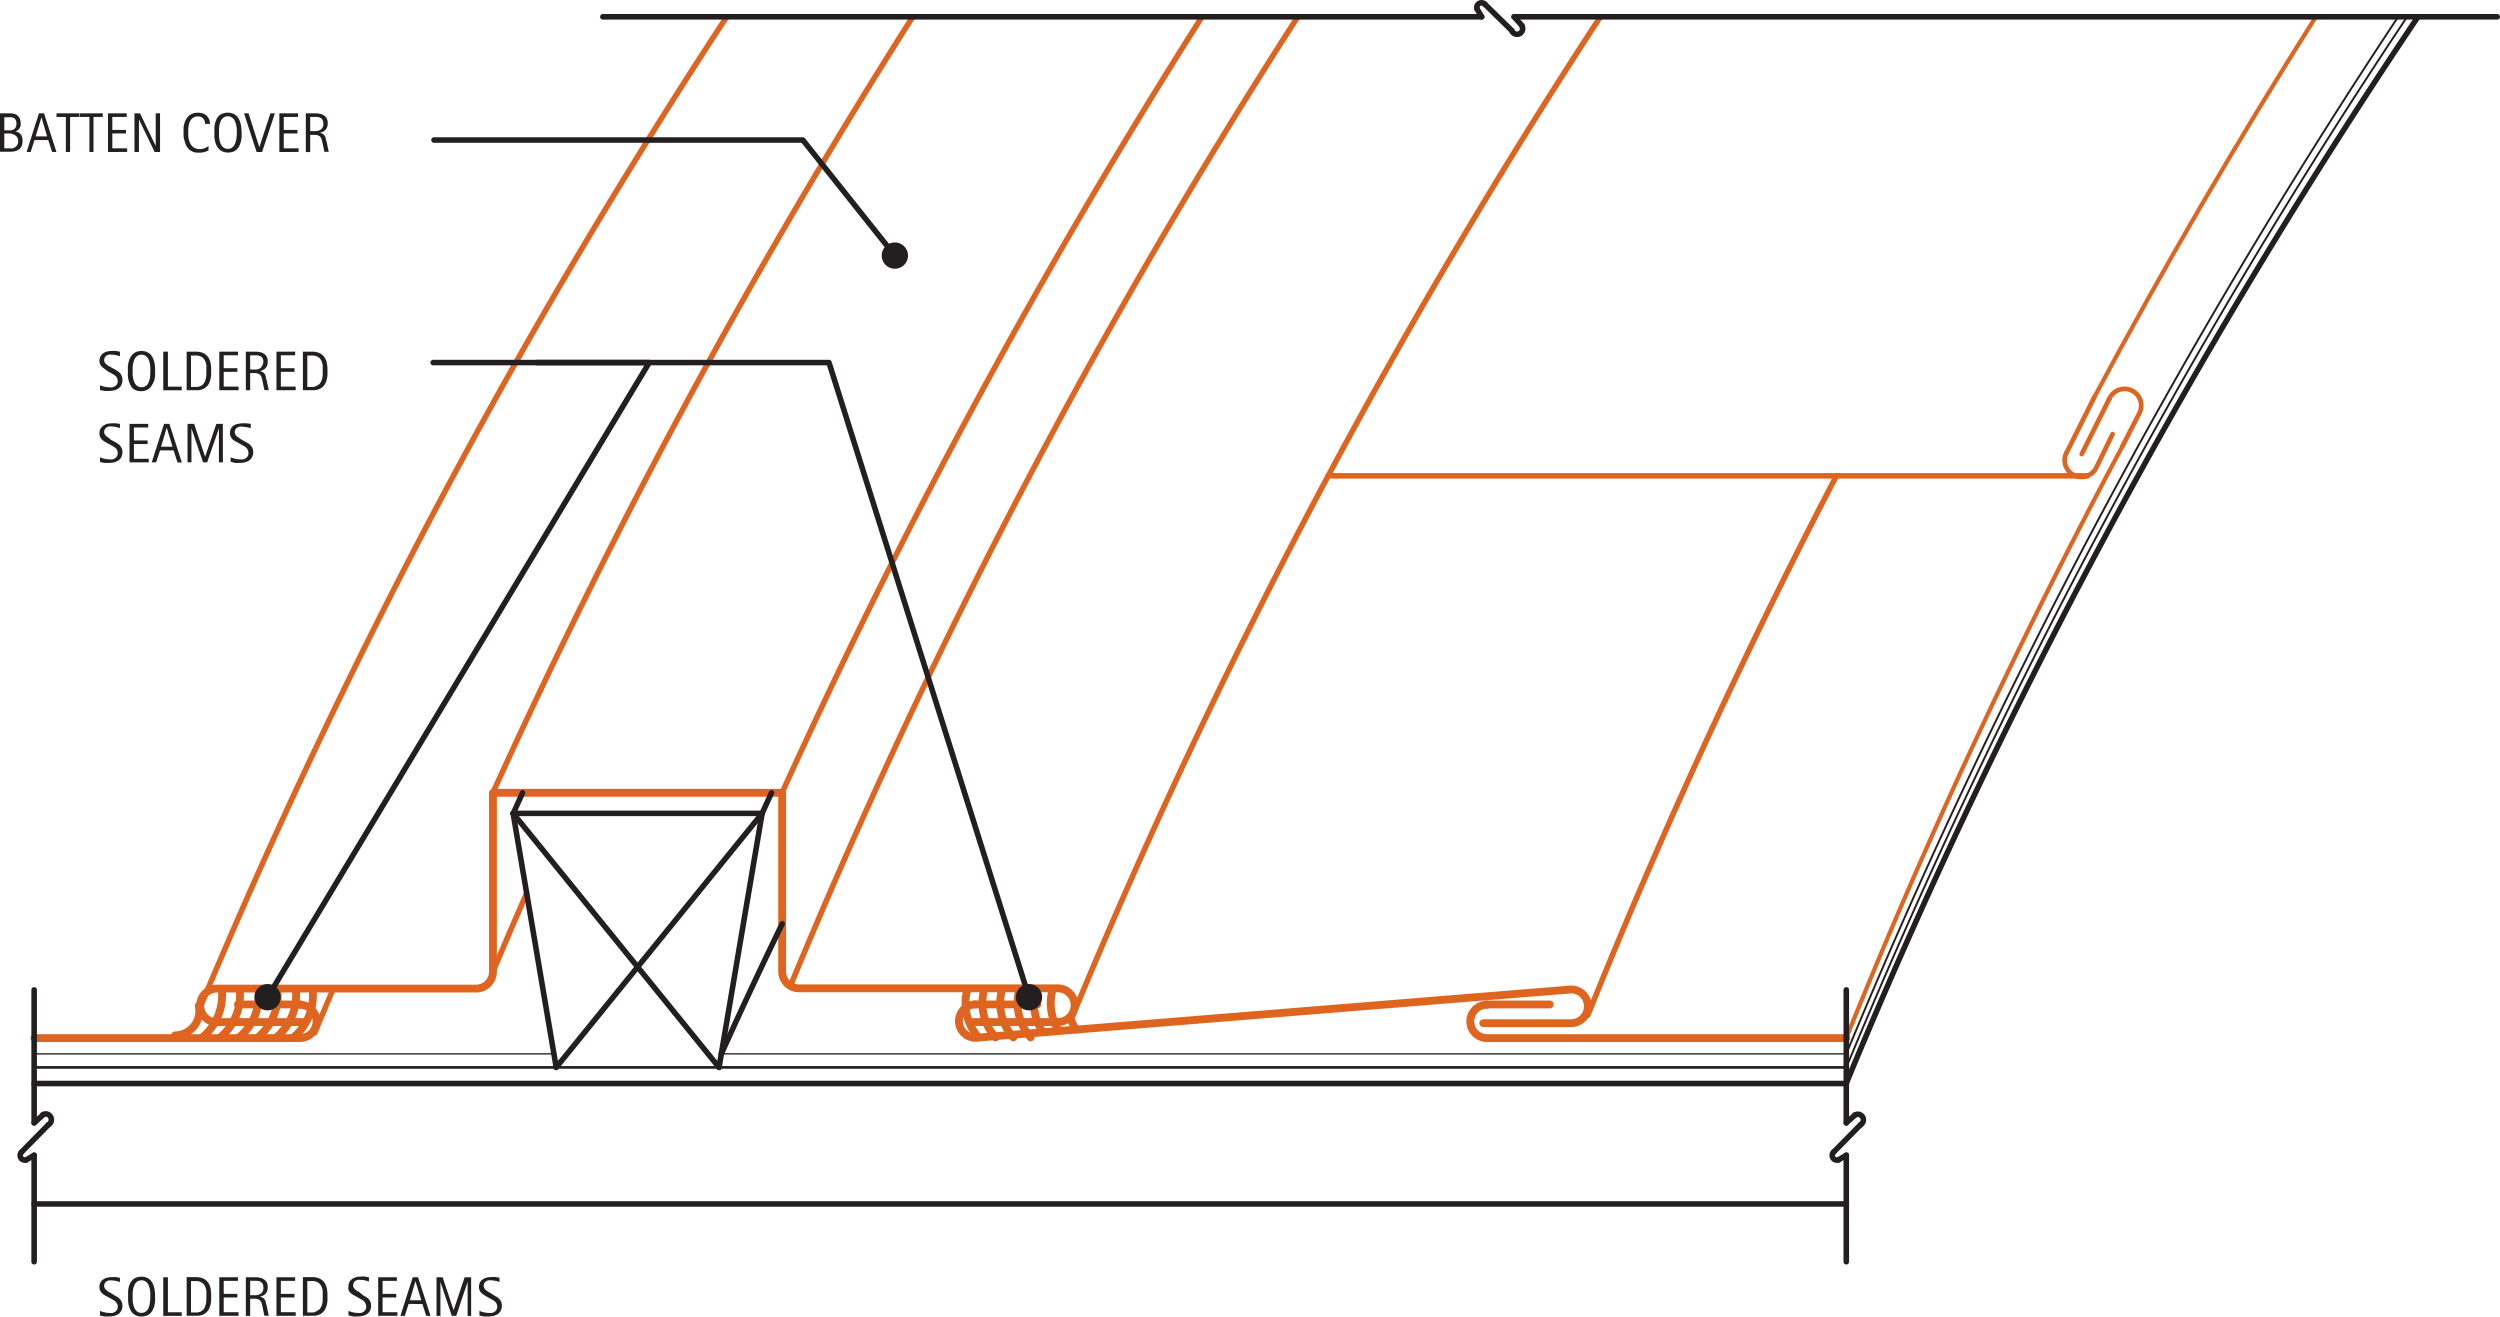 <svg id="46814316-8559-4d60-9f30-2f2174244e65" data-name="BASE-COPPER" xmlns="http://www.w3.org/2000/svg" viewBox="0 0 318.49 167.72"><defs><style>.\30 73e5fff-f22d-4183-9d6b-cc54bc0daa83,.\35 a8d3d67-b4af-4e81-bb51-801021a19e55,.\36 8f74ab5-3250-4f47-9ebd-81aa8e3fc384,.\36 d14c3ed-e33e-45ba-9b76-6b1fc5cf4ed6,.a09a6feb-6bb1-4c90-abd9-77e9cb9966e8,.ad6b519c-ec69-4a37-ac8a-372d5ef5632c,.eab41fd9-48a4-4388-8d55-d1edabd24401,.f7870c02-37a4-4f71-a14b-3dbaa1440e95,.fd8cdbbb-9837-4573-8e55-adc7798545c6{fill:none;stroke-linecap:round;stroke-linejoin:round;}.\36 8f74ab5-3250-4f47-9ebd-81aa8e3fc384,.\36 d14c3ed-e33e-45ba-9b76-6b1fc5cf4ed6,.a09a6feb-6bb1-4c90-abd9-77e9cb9966e8,.eab41fd9-48a4-4388-8d55-d1edabd24401{stroke:#df6420;}.\36 8f74ab5-3250-4f47-9ebd-81aa8e3fc384,.fd8cdbbb-9837-4573-8e55-adc7798545c6{stroke-width:0.71px;}.eab41fd9-48a4-4388-8d55-d1edabd24401{stroke-width:0.54px;}.a09a6feb-6bb1-4c90-abd9-77e9cb9966e8{stroke-width:0.6px;}.\30 73e5fff-f22d-4183-9d6b-cc54bc0daa83,.\35 a8d3d67-b4af-4e81-bb51-801021a19e55,.ad6b519c-ec69-4a37-ac8a-372d5ef5632c,.f7870c02-37a4-4f71-a14b-3dbaa1440e95,.fd8cdbbb-9837-4573-8e55-adc7798545c6{stroke:#231f20;}.ad6b519c-ec69-4a37-ac8a-372d5ef5632c{stroke-width:0.34px;}.\35 a8d3d67-b4af-4e81-bb51-801021a19e55{stroke-width:0.17px;}.ca05ab01-6ff2-407a-a90e-bc314c69107f{fill:#231f20;}.\30 73e5fff-f22d-4183-9d6b-cc54bc0daa83{stroke-width:0.25px;}.f7870c02-37a4-4f71-a14b-3dbaa1440e95{stroke-width:1.68px;}</style></defs><title>domes-barrel-vault-flat-seam.D.expansion-batten</title><g id="2ae1d0db-76af-4c58-894c-a62733a697df" data-name="LWPOLYLINE"><path class="6d14c3ed-e33e-45ba-9b76-6b1fc5cf4ed6" d="M189.58,130.35h11.13a2.15,2.15,0,1,0,.08-4.3h0l-75.92,6.16a2.12,2.12,0,0,1,.06-4.25" transform="translate(-0.61)"/></g><g id="7af9c064-7101-4c99-8851-ad5ec22b5562" data-name="LWPOLYLINE"><path class="6d14c3ed-e33e-45ba-9b76-6b1fc5cf4ed6" d="M135.32,130.21a2.15,2.15,0,1,0,.08-4.3h-33a2.15,2.15,0,0,1-2.15-2.15V101H63.41v22.79a2.15,2.15,0,0,1-2.15,2.15h-33a2.15,2.15,0,1,0,0,4.3h0" transform="translate(-0.61)"/></g><g id="2eed8073-f053-4c77-a18f-374a8d7a5423" data-name="ARC"><path class="6d14c3ed-e33e-45ba-9b76-6b1fc5cf4ed6" d="M28.66,132.16A7,7,0,0,0,31.14,126" transform="translate(-0.61)"/></g><g id="e0a2b8f7-ad6b-4a2c-b926-c24a09113928" data-name="LWPOLYLINE"><line class="6d14c3ed-e33e-45ba-9b76-6b1fc5cf4ed6" x1="27.67" y1="130.21" x2="38.8" y2="130.21"/></g><g id="070a7c43-aff1-4eb3-a116-7deefa4dc575" data-name="LWPOLYLINE"><path class="6d14c3ed-e33e-45ba-9b76-6b1fc5cf4ed6" d="M38.78,128a2.12,2.12,0,0,1,.05,4.25H5" transform="translate(-0.61)"/></g><g id="9ae84dc6-1038-4902-87d0-57ce2f24f7c0" data-name="ARC"><path class="6d14c3ed-e33e-45ba-9b76-6b1fc5cf4ed6" d="M26.39,132.16A7,7,0,0,0,28.86,126" transform="translate(-0.61)"/></g><g id="6b1f72b9-a9a7-4bf5-b421-fbe70414c5b6" data-name="ARC"><path class="6d14c3ed-e33e-45ba-9b76-6b1fc5cf4ed6" d="M22.93,131.9a3.11,3.11,0,0,0,3-3.77" transform="translate(-0.61)"/></g><g id="9fc54dcb-5b91-4539-8578-33f398bc7260" data-name="ARC"><path class="6d14c3ed-e33e-45ba-9b76-6b1fc5cf4ed6" d="M38,132.16A7,7,0,0,0,40.43,126" transform="translate(-0.61)"/></g><g id="82249cd7-5426-4a7b-a450-2a357e5bfd6a" data-name="ARC"><path class="6d14c3ed-e33e-45ba-9b76-6b1fc5cf4ed6" d="M35.81,132.16A7,7,0,0,0,38.29,126" transform="translate(-0.61)"/></g><g id="31f47469-18d8-41b1-8d42-9d223c148373" data-name="ARC"><path class="6d14c3ed-e33e-45ba-9b76-6b1fc5cf4ed6" d="M33.47,132.16A7,7,0,0,0,35.94,126" transform="translate(-0.61)"/></g><g id="59e472a8-a2ac-4bb6-9e1a-56fedd1b76d3" data-name="ARC"><path class="6d14c3ed-e33e-45ba-9b76-6b1fc5cf4ed6" d="M31.07,132.16A7,7,0,0,0,33.54,126" transform="translate(-0.61)"/></g><g id="baff1484-71bb-4f31-98a8-1dcf2e2f3c35" data-name="LWPOLYLINE"><line class="6d14c3ed-e33e-45ba-9b76-6b1fc5cf4ed6" x1="38.28" y1="127.96" x2="30.31" y2="127.96"/></g><g id="c487ceec-e683-4e2c-b11b-41b59610dacd" data-name="LWPOLYLINE"><line class="6d14c3ed-e33e-45ba-9b76-6b1fc5cf4ed6" x1="124.18" y1="127.96" x2="132.15" y2="127.96"/></g><g id="e214dd1e-35f5-4be9-858a-d315850435e1" data-name="ARC"><path class="6d14c3ed-e33e-45ba-9b76-6b1fc5cf4ed6" d="M130.48,126.05a6.54,6.54,0,0,0,1.43,6.11" transform="translate(-0.61)"/></g><g id="00b45d6f-2003-415c-a044-c27488c96d8b" data-name="LWPOLYLINE"><line class="6d14c3ed-e33e-45ba-9b76-6b1fc5cf4ed6" x1="134.79" y1="130.21" x2="123.66" y2="130.21"/></g><g id="de9c09e2-ef8c-499f-be51-1c5fccc17727" data-name="ARC"><path class="6d14c3ed-e33e-45ba-9b76-6b1fc5cf4ed6" d="M123.85,126.05a6.54,6.54,0,0,0,1.43,6.11" transform="translate(-0.61)"/></g><g id="d032eb12-1092-4e0a-983f-e4fb19ce2d92" data-name="ARC"><path class="6d14c3ed-e33e-45ba-9b76-6b1fc5cf4ed6" d="M126,126.05a6.54,6.54,0,0,0,1.43,6.11" transform="translate(-0.61)"/></g><g id="0fe73c41-bd89-4ad5-8d46-35d4f658c158" data-name="ARC"><path class="6d14c3ed-e33e-45ba-9b76-6b1fc5cf4ed6" d="M128.27,126.05a6.54,6.54,0,0,0,1.43,6.11" transform="translate(-0.61)"/></g><g id="f436dec4-5974-4432-a4ef-5a95a0e5f0a3" data-name="ARC"><path class="6d14c3ed-e33e-45ba-9b76-6b1fc5cf4ed6" d="M134.71,126.05a6.54,6.54,0,0,0,.8,5.29" transform="translate(-0.61)"/></g><g id="b0198d24-f150-4fe2-9e40-f82175ee7baa" data-name="ARC"><path class="6d14c3ed-e33e-45ba-9b76-6b1fc5cf4ed6" d="M132.57,126.05a6.54,6.54,0,0,0,.91,5.46" transform="translate(-0.61)"/></g><g id="6269fc3e-212c-4b6d-b1fb-b56bb9dc1baa" data-name="ARC"><path class="6d14c3ed-e33e-45ba-9b76-6b1fc5cf4ed6" d="M137.06,129.9a3.4,3.4,0,0,0,.71,1.26" transform="translate(-0.61)"/></g><g id="184167a1-f3cf-49c1-a678-0c7164bd87ea" data-name="LWPOLYLINE"><path class="6d14c3ed-e33e-45ba-9b76-6b1fc5cf4ed6" d="M190.07,128a2.12,2.12,0,0,0-.05,4.25h45.8" transform="translate(-0.61)"/></g><g id="889450d8-e135-4a8e-8e93-03233caf11a0" data-name="LWPOLYLINE"><line class="6d14c3ed-e33e-45ba-9b76-6b1fc5cf4ed6" x1="189.47" y1="127.96" x2="197.43" y2="127.96"/></g><g id="9d7d3a4a-c345-4f81-a9f1-2a7272900b3a" data-name="ARC"><path class="68f74ab5-3250-4f47-9ebd-81aa8e3fc384" d="M204.49,2.14A773.34,773.34,0,0,0,137.06,129.9" transform="translate(-0.61)"/></g><g id="def15fa7-85a5-4570-bea7-fdfbe30b5e3e" data-name="ARC"><path class="68f74ab5-3250-4f47-9ebd-81aa8e3fc384" d="M165.94,2.14A773.34,773.34,0,0,0,101.3,125.61" transform="translate(-0.61)"/></g><g id="b5de65e5-62c4-42ae-afa3-62dabbad4c24" data-name="ARC"><path class="68f74ab5-3250-4f47-9ebd-81aa8e3fc384" d="M67.7,113.79q-2.18,5-4.29,10" transform="translate(-0.61)"/></g><g id="ba71ab40-2e0f-470d-93c3-f4735b9c900a" data-name="ARC"><path class="68f74ab5-3250-4f47-9ebd-81aa8e3fc384" d="M93.19,2.14a773.34,773.34,0,0,0-67,126" transform="translate(-0.61)"/></g><g id="fd72b8cf-ed76-4689-b9a5-18a730481ef0" data-name="ARC"><path class="68f74ab5-3250-4f47-9ebd-81aa8e3fc384" d="M43.09,125.91q-1.21,2.83-2.4,5.67" transform="translate(-0.61)"/></g><g id="d5989bbe-b18d-48b3-b054-b840c89de293" data-name="ARC"><path class="68f74ab5-3250-4f47-9ebd-81aa8e3fc384" d="M116.89,2.14A803.14,803.14,0,0,0,63.4,101" transform="translate(-0.61)"/></g><g id="95840700-5b06-49e2-bb84-67f5ce7dff37" data-name="ARC"><path class="68f74ab5-3250-4f47-9ebd-81aa8e3fc384" d="M153.74,2.14A803.14,803.14,0,0,0,100.24,101" transform="translate(-0.61)"/></g><g id="44340f35-bad6-4724-9503-c89eeb40af25" data-name="LWPOLYLINE"><path class="eab41fd9-48a4-4388-8d55-d1edabd24401" d="M271,56.85a773.34,773.34,0,0,0-35.17,75.36" transform="translate(-0.61)"/></g><g id="82eb566b-36a7-4d25-ad3b-543ea16f7eff" data-name="ARC"><path class="68f74ab5-3250-4f47-9ebd-81aa8e3fc384" d="M234.56,60.62q-17.5,33.55-31.66,68.69" transform="translate(-0.61)"/></g><g id="9a54553f-3fa1-4ff1-9806-9a19a9afc277" data-name="LWPOLYLINE"><path class="eab41fd9-48a4-4388-8d55-d1edabd24401" d="M295.64,2.14q-15,23.69-28.2,48.41" transform="translate(-0.61)"/></g><g id="93ef3d2f-eb1a-4b1c-9fcb-cdd73d5ea8b7" data-name="LINE"><line class="68f74ab5-3250-4f47-9ebd-81aa8e3fc384" x1="169.21" y1="60.62" x2="265.9" y2="60.62"/></g><g id="17d2012e-11d3-4d2e-96cd-bdd781465466" data-name="LWPOLYLINE"><path class="a09a6feb-6bb1-4c90-abd9-77e9cb9966e8" d="M263.87,57.68a2.12,2.12,0,0,0,3.79,1.91l2.08-4.28" transform="translate(-0.61)"/></g><g id="4835f531-394d-4969-b56c-d55947957198" data-name="LWPOLYLINE"><line class="a09a6feb-6bb1-4c90-abd9-77e9cb9966e8" x1="263.27" y1="57.68" x2="266.83" y2="50.55"/></g><g id="fd3a899a-f537-4703-ada0-871c9790c1a7" data-name="LWPOLYLINE"><line class="a09a6feb-6bb1-4c90-abd9-77e9cb9966e8" x1="268.76" y1="50.72" x2="265.2" y2="57.85"/></g><g id="4bb2340d-af02-43bd-85ce-ac3ecf8781eb" data-name="LWPOLYLINE"><path class="a09a6feb-6bb1-4c90-abd9-77e9cb9966e8" d="M269.37,50.72a2.12,2.12,0,0,1,3.8,1.89L271,56.85" transform="translate(-0.61)"/></g><g id="64a9ac98-4be8-4850-aa87-622d502626d7" data-name="LWPOLYLINE"><polyline class="fd8cdbbb-9837-4573-8e55-adc7798545c6" points="4.35 153.38 64.04 153.38 235.21 153.38"/></g><g id="756f35c1-7236-44db-aa46-2b01cef71855" data-name="LWPOLYLINE"><polyline class="fd8cdbbb-9837-4573-8e55-adc7798545c6" points="4.35 138.04 64.04 138.04 235.21 138.04"/></g><g id="aaca3ac6-99c3-4aa9-9f9f-76fa1307a9a0" data-name="LWPOLYLINE"><line class="ad6b519c-ec69-4a37-ac8a-372d5ef5632c" x1="91.6" y1="135.98" x2="235.21" y2="135.98"/></g><g id="32c1ea75-e6c2-40b4-bd24-70226f741019" data-name="LWPOLYLINE"><line class="5a8d3d67-b4af-4e81-bb51-801021a19e55" x1="91.89" y1="134.26" x2="235.21" y2="134.26"/></g><g id="5b467f6f-9653-4cc8-b106-7d507a7f66ec" data-name="LINE"><line class="fd8cdbbb-9837-4573-8e55-adc7798545c6" x1="76.8" y1="2.14" x2="188.76" y2="2.14"/></g><g id="e86f0680-7541-424f-9837-43011ec9f21e" data-name="LINE"><line class="fd8cdbbb-9837-4573-8e55-adc7798545c6" x1="70.86" y1="135.98" x2="97.09" y2="103.62"/></g><g id="9920094c-63db-4fba-b2ba-646e87827e88" data-name="LINE"><line class="fd8cdbbb-9837-4573-8e55-adc7798545c6" x1="65.37" y1="103.62" x2="91.6" y2="135.98"/></g><g id="fd44cd81-2be7-4b82-acd6-badd2f3843c5" data-name="LINE"><line class="fd8cdbbb-9837-4573-8e55-adc7798545c6" x1="97.09" y1="103.62" x2="91.6" y2="135.98"/></g><g id="186fb3b6-dd1e-4208-ac32-25ced3b89c78" data-name="LINE"><line class="fd8cdbbb-9837-4573-8e55-adc7798545c6" x1="65.37" y1="103.62" x2="70.86" y2="135.98"/></g><g id="2c6ba2ac-972d-4e8d-a4e2-44233e14d848" data-name="LWPOLYLINE"><line class="ad6b519c-ec69-4a37-ac8a-372d5ef5632c" x1="91.6" y1="135.98" x2="4.35" y2="135.98"/></g><g id="7397b757-a958-4748-87b6-a35ac4f504a2" data-name="LWPOLYLINE"><line class="5a8d3d67-b4af-4e81-bb51-801021a19e55" x1="70.56" y1="134.26" x2="4.35" y2="134.26"/></g><g id="4416f57c-7e69-4255-8a98-77297adc36ae" data-name="LINE"><line class="fd8cdbbb-9837-4573-8e55-adc7798545c6" x1="4.35" y1="126.11" x2="4.35" y2="143.05"/></g><g id="4bf2147f-aaed-4288-bc8f-09996e4c0d2a" data-name="LINE"><line class="fd8cdbbb-9837-4573-8e55-adc7798545c6" x1="4.35" y1="147.17" x2="4.35" y2="160.74"/></g><g id="d40e445c-4db5-4b20-9d68-3477f36b8809" data-name="LINE"><line class="fd8cdbbb-9837-4573-8e55-adc7798545c6" x1="3.36" y1="147.76" x2="4.35" y2="147.17"/></g><g id="cddea5c4-a538-4205-a6b6-3edf1815037b" data-name="LINE"><line class="fd8cdbbb-9837-4573-8e55-adc7798545c6" x1="6.16" y1="143.29" x2="2.75" y2="146.76"/></g><g id="52675de9-232c-4db1-89de-00e49fdf973a" data-name="ARC"><path class="fd8cdbbb-9837-4573-8e55-adc7798545c6" d="M3.36,146.76a0.6,0.6,0,0,0,.61,1" transform="translate(-0.61)"/></g><g id="3b5d944f-d6a4-4af8-9f10-75c2a209a108" data-name="ARC"><path class="fd8cdbbb-9837-4573-8e55-adc7798545c6" d="M6.77,143.29A0.71,0.71,0,0,0,6.08,142" transform="translate(-0.61)"/></g><g id="f098ba43-560a-45ed-98a2-7ddd616e6ff6" data-name="LINE"><line class="fd8cdbbb-9837-4573-8e55-adc7798545c6" x1="4.35" y1="143.05" x2="5.47" y2="142.04"/></g><g id="a564fea2-771c-4077-a2b0-3f46a1c4010d" data-name="LINE"><line class="fd8cdbbb-9837-4573-8e55-adc7798545c6" x1="65.37" y1="103.62" x2="97.09" y2="103.62"/></g><g id="79c36f63-748f-4cba-89a8-8c32a8d5f7d7" data-name="LINE"><line class="fd8cdbbb-9837-4573-8e55-adc7798545c6" x1="235.21" y1="126.11" x2="235.21" y2="143.05"/></g><g id="90ae9cf2-20e2-4a30-887e-bb011d9b001a" data-name="LINE"><line class="fd8cdbbb-9837-4573-8e55-adc7798545c6" x1="235.21" y1="147.17" x2="235.21" y2="160.74"/></g><g id="2125c6d3-4a5a-4657-a06d-2570f1c521f9" data-name="LINE"><line class="fd8cdbbb-9837-4573-8e55-adc7798545c6" x1="234.22" y1="147.76" x2="235.21" y2="147.17"/></g><g id="8d237add-dcb4-48a3-bafb-73554a8c5660" data-name="LINE"><line class="fd8cdbbb-9837-4573-8e55-adc7798545c6" x1="237.02" y1="143.29" x2="233.61" y2="146.76"/></g><g id="82b706c5-4f50-4734-9732-3c65a9eb3910" data-name="LINE"><line class="fd8cdbbb-9837-4573-8e55-adc7798545c6" x1="235.21" y1="143.05" x2="236.33" y2="142.04"/></g><g id="ccd75e02-2063-460f-86a4-46e89d829cf5" data-name="ARC"><path class="fd8cdbbb-9837-4573-8e55-adc7798545c6" d="M237.63,143.29a0.71,0.71,0,0,0-.69-1.25" transform="translate(-0.61)"/></g><g id="1870e511-fa86-4f94-ab9e-80d31449a671" data-name="ARC"><path class="fd8cdbbb-9837-4573-8e55-adc7798545c6" d="M234.21,146.76a0.6,0.6,0,0,0,.61,1" transform="translate(-0.61)"/></g><g id="649c3e01-ba9f-4d32-80f8-ee373f96c500" data-name="LINE"><line class="fd8cdbbb-9837-4573-8e55-adc7798545c6" x1="192.89" y1="2.14" x2="318.13" y2="2.14"/></g><g id="d8e003ac-d7c5-4afd-a7d5-c460842ff177" data-name="LINE"><line class="fd8cdbbb-9837-4573-8e55-adc7798545c6" x1="192.65" y1="3.95" x2="189.17" y2="0.54"/></g><g id="81e84ad1-449b-44d7-8896-14da014545e6" data-name="LINE"><line class="fd8cdbbb-9837-4573-8e55-adc7798545c6" x1="188.18" y1="1.15" x2="188.76" y2="2.14"/></g><g id="34e54f5d-2ba7-4ae9-be51-4610a0c0ed18" data-name="ARC"><path class="fd8cdbbb-9837-4573-8e55-adc7798545c6" d="M189.78,0.54a0.6,0.6,0,0,0-1,.61" transform="translate(-0.61)"/></g><g id="c31fa14a-e58e-40cf-88dd-312090896a1b" data-name="LINE"><line class="fd8cdbbb-9837-4573-8e55-adc7798545c6" x1="192.89" y1="2.14" x2="193.89" y2="3.26"/></g><g id="00ff12fe-6842-4400-b5dc-500e7d0eb7b9" data-name="ARC"><path class="fd8cdbbb-9837-4573-8e55-adc7798545c6" d="M193.25,4a0.71,0.71,0,0,0,1.25-.69" transform="translate(-0.61)"/></g><g id="fe8a34f3-df89-40ca-9fbf-fb9fff6d86c5" data-name="LWPOLYLINE"><polyline class="fd8cdbbb-9837-4573-8e55-adc7798545c6" points="68.38 46.19 105.61 46.19 131.09 127.04"/></g><g id="59c853c6-ee67-41ea-a35e-bd800371eb04" data-name="LWPOLYLINE"><polyline class="fd8cdbbb-9837-4573-8e55-adc7798545c6" points="55.19 46.19 82.71 46.19 34.09 127.04"/></g><g id="1a8f3a1b-a18c-4216-847b-b0f41ce2004a" data-name="TEXT"><path class="ca05ab01-6ff2-407a-a90e-bc314c69107f" d="M16.21,166.33a1.35,1.35,0,0,1-.15.65,1.2,1.2,0,0,1-.38.43,1.62,1.62,0,0,1-.55.23,2.91,2.91,0,0,1-.65.07,3.7,3.7,0,0,1-.57,0l-0.56-.11V167a3.55,3.55,0,0,0,.59.19,2.74,2.74,0,0,0,.61.07,1.59,1.59,0,0,0,.39,0,1,1,0,0,0,.34-0.15,0.8,0.8,0,0,0,.24-0.26,0.76,0.76,0,0,0,.09-0.39,0.84,0.84,0,0,0-.07-0.35,0.86,0.86,0,0,0-.18-0.26,1.41,1.41,0,0,0-.26-0.2l-0.31-.18-0.44-.24-0.4-.22a1.92,1.92,0,0,1-.34-0.26,1.12,1.12,0,0,1-.24-0.33,1.07,1.07,0,0,1-.09-0.46,1.18,1.18,0,0,1,.13-0.58,1.15,1.15,0,0,1,.36-0.39,1.52,1.52,0,0,1,.51-0.22,2.56,2.56,0,0,1,.59-0.07,3.45,3.45,0,0,1,.51,0l0.51,0.09v0.55a3,3,0,0,0-.53-0.16,2.74,2.74,0,0,0-.55-0.06,1.33,1.33,0,0,0-.34,0,0.92,0.92,0,0,0-.3.13,0.67,0.67,0,0,0-.21.23,0.7,0.7,0,0,0-.08.34,0.57,0.57,0,0,0,.08.3,1,1,0,0,0,.2.24,1.74,1.74,0,0,0,.26.19l0.27,0.15L15.16,165l0.41,0.24a1.6,1.6,0,0,1,.33.28,1.21,1.21,0,0,1,.22.36A1.26,1.26,0,0,1,16.21,166.33Z" transform="translate(-0.61)"/><path class="ca05ab01-6ff2-407a-a90e-bc314c69107f" d="M20.37,165.17q0,0.29,0,.6a3.75,3.75,0,0,1-.1.58,2.65,2.65,0,0,1-.2.53,1.58,1.58,0,0,1-.32.44,1.44,1.44,0,0,1-.47.29,1.89,1.89,0,0,1-1.26,0,1.44,1.44,0,0,1-.47-0.29,1.59,1.59,0,0,1-.32-0.43,2.7,2.7,0,0,1-.2-0.53,3.62,3.62,0,0,1-.1-0.59c0-.2,0-0.4,0-0.6s0-.4,0-0.6A3.55,3.55,0,0,1,17,164a2.65,2.65,0,0,1,.2-0.53,1.58,1.58,0,0,1,.32-0.43,1.42,1.42,0,0,1,.47-0.29,1.95,1.95,0,0,1,1.26,0,1.47,1.47,0,0,1,.47.29,1.57,1.57,0,0,1,.32.43,2.6,2.6,0,0,1,.2.53,3.74,3.74,0,0,1,.1.58Q20.37,164.87,20.37,165.17Zm-0.61,0c0-.13,0-0.27,0-0.42a3.63,3.63,0,0,0-.05-0.46,2.82,2.82,0,0,0-.12-0.44,1.42,1.42,0,0,0-.2-0.38,1,1,0,0,0-.31-0.26,1,1,0,0,0-.89,0,1,1,0,0,0-.31.26,1.39,1.39,0,0,0-.2.38,2.82,2.82,0,0,0-.12.44,3.63,3.63,0,0,0-.05.46c0,0.15,0,.29,0,0.42s0,0.27,0,.42a3.74,3.74,0,0,0,.05.46,2.91,2.91,0,0,0,.12.45,1.4,1.4,0,0,0,.2.38,1,1,0,0,0,.31.27,1,1,0,0,0,.89,0,0.94,0.94,0,0,0,.31-0.27,1.45,1.45,0,0,0,.2-0.39A2.89,2.89,0,0,0,19.7,166a3.81,3.81,0,0,0,.05-0.46C19.76,165.43,19.76,165.29,19.76,165.16Z" transform="translate(-0.61)"/><path class="ca05ab01-6ff2-407a-a90e-bc314c69107f" d="M21.41,167.64v-4.92H22v4.46h1.76v0.46H21.41Z" transform="translate(-0.61)"/><path class="ca05ab01-6ff2-407a-a90e-bc314c69107f" d="M27.51,165.16c0,0.16,0,.31,0,0.48a3.76,3.76,0,0,1-.06.47,2.78,2.78,0,0,1-.13.45,1.71,1.71,0,0,1-.21.4,1.56,1.56,0,0,1-.31.32,1.43,1.43,0,0,1-.43.23,2.16,2.16,0,0,1-.51.11l-0.52,0H24.39v-4.92h1.11a2.31,2.31,0,0,1,1,.18,1.54,1.54,0,0,1,.62.51,2,2,0,0,1,.32.77A4.86,4.86,0,0,1,27.51,165.16Zm-0.61,0c0-.11,0-0.23,0-0.36a3.44,3.44,0,0,0,0-.37,2.56,2.56,0,0,0-.09-0.36,1.5,1.5,0,0,0-.15-0.33,1.06,1.06,0,0,0-.56-0.45,1.52,1.52,0,0,0-.39-0.09l-0.41,0H24.94v4h0.38l0.43,0a1.38,1.38,0,0,0,.41-0.11,1,1,0,0,0,.41-0.33,1.58,1.58,0,0,0,.22-0.48,2.67,2.67,0,0,0,.1-0.54C26.9,165.5,26.9,165.33,26.9,165.17Z" transform="translate(-0.61)"/><path class="ca05ab01-6ff2-407a-a90e-bc314c69107f" d="M28.55,167.64v-4.92h2.38v0.46H29.11v1.65h1.74v0.46H29.11v1.88H31v0.46H28.55Z" transform="translate(-0.61)"/><path class="ca05ab01-6ff2-407a-a90e-bc314c69107f" d="M34.3,167.64l-0.24-1.14a4.57,4.57,0,0,0-.11-0.45,1,1,0,0,0-.17-0.33,0.7,0.7,0,0,0-.29-0.2,1.33,1.33,0,0,0-.47-0.07H32.48v2.19H31.93v-4.92h1.22a2.7,2.7,0,0,1,.59.06,1.47,1.47,0,0,1,.5.21,1.09,1.09,0,0,1,.35.38,1.2,1.2,0,0,1,.13.59,1.62,1.62,0,0,1-.06.47,1,1,0,0,1-.19.35,1.08,1.08,0,0,1-.31.25,1.88,1.88,0,0,1-.44.16h0a1.32,1.32,0,0,1,.39.16,0.81,0.81,0,0,1,.23.23,1,1,0,0,1,.13.3q0,0.17.09,0.39l0.29,1.35H34.3ZM34.16,164a0.88,0.88,0,0,0-.11-0.48,0.65,0.65,0,0,0-.29-0.25,1.19,1.19,0,0,0-.4-0.1l-0.46,0H32.48V165h0.31a3.36,3.36,0,0,0,.5,0,1.33,1.33,0,0,0,.44-0.14,0.83,0.83,0,0,0,.31-0.29A0.91,0.91,0,0,0,34.16,164Z" transform="translate(-0.61)"/><path class="ca05ab01-6ff2-407a-a90e-bc314c69107f" d="M35.83,167.64v-4.92h2.38v0.46H36.39v1.65h1.74v0.46H36.39v1.88h1.89v0.46H35.83Z" transform="translate(-0.61)"/><path class="ca05ab01-6ff2-407a-a90e-bc314c69107f" d="M42.33,165.16c0,0.16,0,.31,0,0.48a3.76,3.76,0,0,1-.06.47,2.78,2.78,0,0,1-.13.45,1.71,1.71,0,0,1-.21.4,1.56,1.56,0,0,1-.31.32,1.43,1.43,0,0,1-.43.23,2.16,2.16,0,0,1-.51.11l-0.52,0H39.2v-4.92h1.11a2.31,2.31,0,0,1,1,.18,1.54,1.54,0,0,1,.62.51,2,2,0,0,1,.32.77A4.86,4.86,0,0,1,42.33,165.16Zm-0.61,0c0-.11,0-0.23,0-0.36a3.44,3.44,0,0,0,0-.37,2.56,2.56,0,0,0-.09-0.36,1.5,1.5,0,0,0-.15-0.33,1.06,1.06,0,0,0-.56-0.45,1.52,1.52,0,0,0-.39-0.09l-0.41,0H39.76v4h0.38l0.43,0A1.38,1.38,0,0,0,41,167a1,1,0,0,0,.41-0.33,1.58,1.58,0,0,0,.22-0.48,2.67,2.67,0,0,0,.1-0.54C41.72,165.5,41.72,165.33,41.72,165.17Z" transform="translate(-0.61)"/><path class="ca05ab01-6ff2-407a-a90e-bc314c69107f" d="M47.89,166.33a1.35,1.35,0,0,1-.15.65,1.2,1.2,0,0,1-.38.43,1.62,1.62,0,0,1-.55.23,2.91,2.91,0,0,1-.65.07,3.7,3.7,0,0,1-.57,0L45,167.57V167a3.55,3.55,0,0,0,.59.19,2.74,2.74,0,0,0,.61.07,1.59,1.59,0,0,0,.39,0,1,1,0,0,0,.34-0.15,0.8,0.8,0,0,0,.24-0.26,0.76,0.76,0,0,0,.09-0.39,0.84,0.84,0,0,0-.07-0.35A0.86,0.86,0,0,0,47,165.8a1.41,1.41,0,0,0-.26-0.2l-0.31-.18L46,165.18l-0.4-.22a1.92,1.92,0,0,1-.34-0.26,1.12,1.12,0,0,1-.24-0.33A1.07,1.07,0,0,1,45,163.9a1.18,1.18,0,0,1,.13-0.58,1.15,1.15,0,0,1,.36-0.39A1.52,1.52,0,0,1,46,162.7a2.56,2.56,0,0,1,.59-0.07,3.45,3.45,0,0,1,.51,0l0.51,0.09v0.55a3,3,0,0,0-.53-0.16,2.74,2.74,0,0,0-.55-0.06,1.33,1.33,0,0,0-.34,0,0.92,0.92,0,0,0-.3.13,0.67,0.67,0,0,0-.21.23,0.7,0.7,0,0,0-.08.34,0.57,0.57,0,0,0,.08.3,1,1,0,0,0,.2.24,1.74,1.74,0,0,0,.26.19l0.27,0.15L46.85,165l0.41,0.24a1.6,1.6,0,0,1,.33.28,1.21,1.21,0,0,1,.22.36A1.26,1.26,0,0,1,47.89,166.33Z" transform="translate(-0.61)"/><path class="ca05ab01-6ff2-407a-a90e-bc314c69107f" d="M48.79,167.64v-4.92h2.38v0.46H49.35v1.65h1.74v0.46H49.35v1.88h1.89v0.46H48.79Z" transform="translate(-0.61)"/><path class="ca05ab01-6ff2-407a-a90e-bc314c69107f" d="M54.91,167.64l-0.49-1.52H52.66l-0.48,1.52H51.62l1.57-4.92h0.68l1.59,4.92H54.91Zm-1.37-4.42h0l-0.72,2.43h1.46Z" transform="translate(-0.61)"/><path class="ca05ab01-6ff2-407a-a90e-bc314c69107f" d="M60.18,167.64v-4.33h0l-1.45,4.33H58.17l-1.45-4.33h0v4.33h-0.5v-4.92H57l1.4,4.19h0l1.4-4.19h0.83v4.92h-0.5Z" transform="translate(-0.61)"/><path class="ca05ab01-6ff2-407a-a90e-bc314c69107f" d="M64.55,166.33a1.35,1.35,0,0,1-.15.65,1.2,1.2,0,0,1-.38.43,1.62,1.62,0,0,1-.55.23,2.91,2.91,0,0,1-.65.07,3.7,3.7,0,0,1-.57,0l-0.56-.11V167a3.55,3.55,0,0,0,.59.19,2.74,2.74,0,0,0,.61.07,1.59,1.59,0,0,0,.39,0,1,1,0,0,0,.34-0.15,0.8,0.8,0,0,0,.24-0.26,0.76,0.76,0,0,0,.09-0.39,0.84,0.84,0,0,0-.07-0.35,0.86,0.86,0,0,0-.18-0.26,1.41,1.41,0,0,0-.26-0.2l-0.31-.18-0.44-.24L62.3,165a1.92,1.92,0,0,1-.34-0.26,1.12,1.12,0,0,1-.24-0.33,1.07,1.07,0,0,1-.09-0.46,1.18,1.18,0,0,1,.13-0.58,1.15,1.15,0,0,1,.36-0.39,1.52,1.52,0,0,1,.51-0.22,2.56,2.56,0,0,1,.59-0.07,3.45,3.45,0,0,1,.51,0l0.51,0.09v0.55a3,3,0,0,0-.53-0.16,2.74,2.74,0,0,0-.55-0.06,1.33,1.33,0,0,0-.34,0,0.92,0.92,0,0,0-.3.13,0.67,0.67,0,0,0-.21.23,0.7,0.7,0,0,0-.08.34,0.57,0.57,0,0,0,.08.3,1,1,0,0,0,.2.24,1.74,1.74,0,0,0,.26.19l0.27,0.15L63.51,165l0.41,0.24a1.6,1.6,0,0,1,.33.28,1.21,1.21,0,0,1,.22.36A1.26,1.26,0,0,1,64.55,166.33Z" transform="translate(-0.61)"/></g><g id="892a6edd-9ba1-435c-b6e6-73833da38afe" data-name="TEXT"><path class="ca05ab01-6ff2-407a-a90e-bc314c69107f" d="M3.48,18a1.41,1.41,0,0,1-.12.62,1.13,1.13,0,0,1-.33.41,1.36,1.36,0,0,1-.5.23,2.54,2.54,0,0,1-.62.07H0.61V14.44H1.91a1.83,1.83,0,0,1,.53.07,1.19,1.19,0,0,1,.42.23,1,1,0,0,1,.28.38,1.31,1.31,0,0,1,.1.53,1.39,1.39,0,0,1,0,.36,1.13,1.13,0,0,1-.13.31,1,1,0,0,1-.22.25,1.08,1.08,0,0,1-.32.17h0a1.2,1.2,0,0,1,.73.44A1.42,1.42,0,0,1,3.48,18ZM2.7,15.69a0.87,0.87,0,0,0-.08-0.39,0.6,0.6,0,0,0-.21-0.24,0.85,0.85,0,0,0-.31-0.12,2,2,0,0,0-.38,0H1.16v1.66H1.64a2.08,2.08,0,0,0,.42,0,0.91,0.91,0,0,0,.34-0.14,0.67,0.67,0,0,0,.22-0.27A1,1,0,0,0,2.7,15.69ZM2.93,18a1,1,0,0,0-.08-0.41,0.81,0.81,0,0,0-.23-0.3,1,1,0,0,0-.34-0.18A1.37,1.37,0,0,0,1.87,17H1.16V18.9H1.8a1.88,1.88,0,0,0,.43,0A1,1,0,0,0,2.6,18.7a0.76,0.76,0,0,0,.24-0.29A1,1,0,0,0,2.93,18Z" transform="translate(-0.61)"/><path class="ca05ab01-6ff2-407a-a90e-bc314c69107f" d="M7.25,19.36L6.76,17.84H5L4.52,19.36H4l1.57-4.92H6.22L7.8,19.36H7.25ZM5.89,14.94h0L5.15,17.38H6.61Z" transform="translate(-0.61)"/><path class="ca05ab01-6ff2-407a-a90e-bc314c69107f" d="M9.54,14.9v4.46H9V14.9H7.81V14.44h2.91V14.9H9.54Z" transform="translate(-0.61)"/><path class="ca05ab01-6ff2-407a-a90e-bc314c69107f" d="M12.52,14.9v4.46H12V14.9H10.78V14.44H13.7V14.9H12.52Z" transform="translate(-0.61)"/><path class="ca05ab01-6ff2-407a-a90e-bc314c69107f" d="M14.37,19.36V14.44h2.38V14.9H14.92v1.65h1.74V17H14.92V18.9h1.89v0.46H14.37Z" transform="translate(-0.61)"/><path class="ca05ab01-6ff2-407a-a90e-bc314c69107f" d="M20.31,19.36l-2-4.15h0v4.15H17.74V14.44h0.71l2,4.16h0V14.44H21v4.92H20.31Z" transform="translate(-0.61)"/><path class="ca05ab01-6ff2-407a-a90e-bc314c69107f" d="M26.73,15.78a1.16,1.16,0,0,0-.06-0.38,0.87,0.87,0,0,0-.18-0.3,0.81,0.81,0,0,0-.28-0.2,0.94,0.94,0,0,0-.38-0.07,1.12,1.12,0,0,0-.47.09,1,1,0,0,0-.34.24,1.24,1.24,0,0,0-.23.36,2.38,2.38,0,0,0-.13.43,3.34,3.34,0,0,0-.07.46c0,0.15,0,.3,0,0.44s0,0.31,0,.48a3.29,3.29,0,0,0,.09.49,2.37,2.37,0,0,0,.17.45,1.45,1.45,0,0,0,.26.37,1.17,1.17,0,0,0,.38.25A1.26,1.26,0,0,0,26,19a1.88,1.88,0,0,0,.62-0.1,1.83,1.83,0,0,0,.55-0.3v0.58l-0.33.13-0.31.09-0.32.05-0.36,0a1.8,1.8,0,0,1-.65-0.11,1.58,1.58,0,0,1-.49-0.3,1.68,1.68,0,0,1-.35-0.45A2.81,2.81,0,0,1,24.14,18,3.73,3.73,0,0,1,24,17.43a5.13,5.13,0,0,1,0-.62,4.84,4.84,0,0,1,0-.61,3.22,3.22,0,0,1,.13-0.57,2.4,2.4,0,0,1,.23-0.5,1.53,1.53,0,0,1,.83-0.67,1.93,1.93,0,0,1,.64-0.1,1.89,1.89,0,0,1,.61.09,1.38,1.38,0,0,1,.48.28,1.29,1.29,0,0,1,.32.45,1.47,1.47,0,0,1,.12.6H26.73Z" transform="translate(-0.61)"/><path class="ca05ab01-6ff2-407a-a90e-bc314c69107f" d="M31.39,16.89q0,0.29,0,.6a3.75,3.75,0,0,1-.1.58,2.65,2.65,0,0,1-.2.53,1.58,1.58,0,0,1-.32.44,1.44,1.44,0,0,1-.47.29,1.89,1.89,0,0,1-1.26,0A1.44,1.44,0,0,1,28.54,19a1.59,1.59,0,0,1-.32-0.43,2.7,2.7,0,0,1-.2-0.53,3.62,3.62,0,0,1-.1-0.59c0-.2,0-0.4,0-0.6s0-.4,0-0.6a3.55,3.55,0,0,1,.1-0.58,2.65,2.65,0,0,1,.2-0.53,1.58,1.58,0,0,1,.32-0.43A1.42,1.42,0,0,1,29,14.46a1.95,1.95,0,0,1,1.26,0,1.47,1.47,0,0,1,.47.29,1.57,1.57,0,0,1,.32.43,2.6,2.6,0,0,1,.2.53,3.74,3.74,0,0,1,.1.58Q31.39,16.6,31.39,16.89Zm-0.61,0c0-.13,0-0.27,0-0.42A3.63,3.63,0,0,0,30.71,16a2.82,2.82,0,0,0-.12-0.44,1.42,1.42,0,0,0-.2-0.38,1,1,0,0,0-.31-0.26,1,1,0,0,0-.89,0,1,1,0,0,0-.31.26,1.39,1.39,0,0,0-.2.38,2.82,2.82,0,0,0-.12.44,3.63,3.63,0,0,0-.05.46c0,0.15,0,.29,0,0.42s0,0.27,0,.42a3.74,3.74,0,0,0,.05.46,2.91,2.91,0,0,0,.12.45,1.4,1.4,0,0,0,.2.38,1,1,0,0,0,.31.27,1,1,0,0,0,.89,0,0.94,0.94,0,0,0,.31-0.27,1.45,1.45,0,0,0,.2-0.39,2.89,2.89,0,0,0,.12-0.45,3.81,3.81,0,0,0,.05-0.46C30.78,17.15,30.78,17,30.78,16.89Z" transform="translate(-0.61)"/><path class="ca05ab01-6ff2-407a-a90e-bc314c69107f" d="M34,19.36H33.3L31.7,14.44h0.57l1.38,4.32h0l1.41-4.32h0.57Z" transform="translate(-0.61)"/><path class="ca05ab01-6ff2-407a-a90e-bc314c69107f" d="M36.2,19.36V14.44h2.38V14.9H36.76v1.65H38.5V17H36.76V18.9h1.89v0.46H36.2Z" transform="translate(-0.61)"/><path class="ca05ab01-6ff2-407a-a90e-bc314c69107f" d="M41.94,19.36L41.7,18.23a4.57,4.57,0,0,0-.11-0.45,1,1,0,0,0-.17-0.33,0.7,0.7,0,0,0-.29-0.2,1.33,1.33,0,0,0-.47-0.07H40.13v2.19H39.57V14.44h1.22a2.7,2.7,0,0,1,.59.06,1.47,1.47,0,0,1,.5.21,1.09,1.09,0,0,1,.35.38,1.2,1.2,0,0,1,.13.59,1.62,1.62,0,0,1-.06.47,1,1,0,0,1-.19.35,1.08,1.08,0,0,1-.31.25,1.88,1.88,0,0,1-.44.16h0a1.32,1.32,0,0,1,.39.16,0.81,0.81,0,0,1,.23.23,1,1,0,0,1,.13.3q0,0.17.09,0.39l0.29,1.35H41.94Zm-0.14-3.62a0.88,0.88,0,0,0-.11-0.48A0.65,0.65,0,0,0,41.41,15a1.19,1.19,0,0,0-.4-0.1l-0.46,0H40.13v1.8h0.31a3.36,3.36,0,0,0,.5,0,1.33,1.33,0,0,0,.44-0.14,0.83,0.83,0,0,0,.31-0.29A0.91,0.91,0,0,0,41.81,15.74Z" transform="translate(-0.61)"/></g><g id="2cbb5c9c-dbcd-4e1d-8197-6e4eb78f6be2" data-name="TEXT"><path class="ca05ab01-6ff2-407a-a90e-bc314c69107f" d="M16.21,57.59a1.35,1.35,0,0,1-.15.65,1.2,1.2,0,0,1-.38.43,1.62,1.62,0,0,1-.55.23,2.91,2.91,0,0,1-.65.07,3.7,3.7,0,0,1-.57,0l-0.56-.11V58.26a3.55,3.55,0,0,0,.59.19,2.74,2.74,0,0,0,.61.07,1.59,1.59,0,0,0,.39,0,1,1,0,0,0,.34-0.15,0.8,0.8,0,0,0,.24-0.26,0.76,0.76,0,0,0,.09-0.39,0.84,0.84,0,0,0-.07-0.35,0.86,0.86,0,0,0-.18-0.26,1.41,1.41,0,0,0-.26-0.2l-0.31-.18-0.44-.24-0.4-.22A1.92,1.92,0,0,1,13.61,56a1.12,1.12,0,0,1-.24-0.33,1.07,1.07,0,0,1-.09-0.46,1.18,1.18,0,0,1,.13-0.58,1.15,1.15,0,0,1,.36-0.39A1.52,1.52,0,0,1,14.28,54a2.56,2.56,0,0,1,.59-0.07,3.45,3.45,0,0,1,.51,0L15.89,54v0.55a3,3,0,0,0-.53-0.16,2.74,2.74,0,0,0-.55-0.06,1.33,1.33,0,0,0-.34,0,0.92,0.92,0,0,0-.3.13,0.67,0.67,0,0,0-.21.23,0.7,0.7,0,0,0-.08.34,0.57,0.57,0,0,0,.08.3,1,1,0,0,0,.2.24,1.74,1.74,0,0,0,.26.19L14.7,56l0.46,0.25,0.41,0.24a1.6,1.6,0,0,1,.33.28,1.21,1.21,0,0,1,.22.36A1.26,1.26,0,0,1,16.21,57.59Z" transform="translate(-0.61)"/><path class="ca05ab01-6ff2-407a-a90e-bc314c69107f" d="M17.11,58.9V54h2.38v0.46H17.67v1.65h1.74v0.46H17.67v1.88h1.89V58.9H17.11Z" transform="translate(-0.61)"/><path class="ca05ab01-6ff2-407a-a90e-bc314c69107f" d="M23.22,58.9l-0.49-1.52H21L20.5,58.9H19.94L21.51,54h0.68l1.59,4.92H23.22Zm-1.37-4.42h0l-0.72,2.43h1.46Z" transform="translate(-0.61)"/><path class="ca05ab01-6ff2-407a-a90e-bc314c69107f" d="M28.5,58.9V54.57h0L27,58.9H26.48L25,54.57h0V58.9h-0.5V54h0.84l1.4,4.19h0L28.17,54H29V58.9H28.5Z" transform="translate(-0.61)"/><path class="ca05ab01-6ff2-407a-a90e-bc314c69107f" d="M32.87,57.59a1.35,1.35,0,0,1-.15.65,1.2,1.2,0,0,1-.38.43,1.62,1.62,0,0,1-.55.23,2.91,2.91,0,0,1-.65.07,3.7,3.7,0,0,1-.57,0L30,58.83V58.26a3.55,3.55,0,0,0,.59.19,2.74,2.74,0,0,0,.61.07,1.59,1.59,0,0,0,.39,0,1,1,0,0,0,.34-0.15,0.8,0.8,0,0,0,.24-0.26,0.76,0.76,0,0,0,.09-0.39,0.84,0.84,0,0,0-.07-0.35A0.86,0.86,0,0,0,32,57.06a1.41,1.41,0,0,0-.26-0.2l-0.31-.18L31,56.44l-0.4-.22A1.92,1.92,0,0,1,30.27,56,1.12,1.12,0,0,1,30,55.62a1.07,1.07,0,0,1-.09-0.46,1.18,1.18,0,0,1,.13-0.58,1.15,1.15,0,0,1,.36-0.39A1.52,1.52,0,0,1,30.94,54a2.56,2.56,0,0,1,.59-0.07,3.45,3.45,0,0,1,.51,0L32.55,54v0.55A3,3,0,0,0,32,54.42a2.74,2.74,0,0,0-.55-0.06,1.33,1.33,0,0,0-.34,0,0.92,0.92,0,0,0-.3.13,0.67,0.67,0,0,0-.21.23,0.7,0.7,0,0,0-.08.34,0.57,0.57,0,0,0,.08.3,1,1,0,0,0,.2.24,1.74,1.74,0,0,0,.26.19L31.37,56l0.46,0.25,0.41,0.24a1.6,1.6,0,0,1,.33.28,1.21,1.21,0,0,1,.22.36A1.26,1.26,0,0,1,32.87,57.59Z" transform="translate(-0.61)"/></g><g id="5e73dc01-c7bd-4b5c-a84c-e129f7e16c60" data-name="TEXT"><path class="ca05ab01-6ff2-407a-a90e-bc314c69107f" d="M16.21,48.42a1.35,1.35,0,0,1-.15.65,1.2,1.2,0,0,1-.38.43,1.62,1.62,0,0,1-.55.23,2.91,2.91,0,0,1-.65.07,3.7,3.7,0,0,1-.57,0l-0.56-.11V49.08a3.55,3.55,0,0,0,.59.19,2.74,2.74,0,0,0,.61.07,1.59,1.59,0,0,0,.39,0,1,1,0,0,0,.34-0.15,0.8,0.8,0,0,0,.24-0.26,0.76,0.76,0,0,0,.09-0.39,0.84,0.84,0,0,0-.07-0.35,0.86,0.86,0,0,0-.18-0.26,1.41,1.41,0,0,0-.26-0.2l-0.31-.18-0.44-.24L13.95,47a1.92,1.92,0,0,1-.34-0.26,1.12,1.12,0,0,1-.24-0.33A1.07,1.07,0,0,1,13.28,46a1.18,1.18,0,0,1,.13-0.58A1.15,1.15,0,0,1,13.77,45a1.52,1.52,0,0,1,.51-0.22,2.56,2.56,0,0,1,.59-0.07,3.45,3.45,0,0,1,.51,0l0.51,0.09V45.4a3,3,0,0,0-.53-0.16,2.74,2.74,0,0,0-.55-0.06,1.33,1.33,0,0,0-.34,0,0.92,0.92,0,0,0-.3.13,0.67,0.67,0,0,0-.21.23,0.7,0.7,0,0,0-.08.34,0.57,0.57,0,0,0,.08.3,1,1,0,0,0,.2.24,1.74,1.74,0,0,0,.26.19l0.27,0.15,0.46,0.25,0.41,0.24a1.6,1.6,0,0,1,.33.28,1.21,1.21,0,0,1,.22.36A1.26,1.26,0,0,1,16.21,48.42Z" transform="translate(-0.61)"/><path class="ca05ab01-6ff2-407a-a90e-bc314c69107f" d="M20.37,47.25q0,0.29,0,.6a3.75,3.75,0,0,1-.1.58A2.65,2.65,0,0,1,20,49a1.58,1.58,0,0,1-.32.44,1.44,1.44,0,0,1-.47.29,1.89,1.89,0,0,1-1.26,0,1.44,1.44,0,0,1-.47-0.29A1.59,1.59,0,0,1,17.2,49a2.7,2.7,0,0,1-.2-0.53,3.62,3.62,0,0,1-.1-0.59c0-.2,0-0.4,0-0.6s0-.4,0-0.6a3.55,3.55,0,0,1,.1-0.58,2.65,2.65,0,0,1,.2-0.53,1.58,1.58,0,0,1,.32-0.43A1.42,1.42,0,0,1,18,44.82a1.95,1.95,0,0,1,1.26,0,1.47,1.47,0,0,1,.47.29,1.57,1.57,0,0,1,.32.43,2.6,2.6,0,0,1,.2.53,3.74,3.74,0,0,1,.1.58Q20.37,47,20.37,47.25Zm-0.61,0c0-.13,0-0.27,0-0.42a3.63,3.63,0,0,0-.05-0.46,2.82,2.82,0,0,0-.12-0.44,1.42,1.42,0,0,0-.2-0.38,1,1,0,0,0-.31-0.26,1,1,0,0,0-.89,0,1,1,0,0,0-.31.26,1.39,1.39,0,0,0-.2.38,2.82,2.82,0,0,0-.12.44,3.63,3.63,0,0,0-.05.46c0,0.15,0,.29,0,0.42s0,0.27,0,.42a3.74,3.74,0,0,0,.05.46,2.91,2.91,0,0,0,.12.45,1.4,1.4,0,0,0,.2.38,1,1,0,0,0,.31.27,1,1,0,0,0,.89,0A0.94,0.94,0,0,0,19.38,49a1.45,1.45,0,0,0,.2-0.39,2.89,2.89,0,0,0,.12-0.45,3.81,3.81,0,0,0,.05-0.46C19.76,47.52,19.76,47.37,19.76,47.25Z" transform="translate(-0.61)"/><path class="ca05ab01-6ff2-407a-a90e-bc314c69107f" d="M21.41,49.72V44.8H22v4.46h1.76v0.46H21.41Z" transform="translate(-0.61)"/><path class="ca05ab01-6ff2-407a-a90e-bc314c69107f" d="M27.51,47.25c0,0.16,0,.31,0,0.48a3.76,3.76,0,0,1-.06.47,2.78,2.78,0,0,1-.13.45,1.71,1.71,0,0,1-.21.4,1.56,1.56,0,0,1-.31.32,1.43,1.43,0,0,1-.43.23,2.16,2.16,0,0,1-.51.11l-0.52,0H24.39V44.8h1.11a2.31,2.31,0,0,1,1,.18,1.54,1.54,0,0,1,.62.51,2,2,0,0,1,.32.77A4.86,4.86,0,0,1,27.51,47.25Zm-0.61,0c0-.11,0-0.23,0-0.36a3.44,3.44,0,0,0,0-.37,2.56,2.56,0,0,0-.09-0.36,1.5,1.5,0,0,0-.15-0.33,1.06,1.06,0,0,0-.56-0.45,1.52,1.52,0,0,0-.39-0.09l-0.41,0H24.94v4h0.38l0.43,0a1.38,1.38,0,0,0,.41-0.11,1,1,0,0,0,.41-0.33,1.58,1.58,0,0,0,.22-0.48,2.67,2.67,0,0,0,.1-0.54C26.9,47.59,26.9,47.41,26.9,47.25Z" transform="translate(-0.61)"/><path class="ca05ab01-6ff2-407a-a90e-bc314c69107f" d="M28.55,49.72V44.8h2.38v0.46H29.11v1.65h1.74v0.46H29.11v1.88H31v0.46H28.55Z" transform="translate(-0.61)"/><path class="ca05ab01-6ff2-407a-a90e-bc314c69107f" d="M34.3,49.72l-0.24-1.14a4.57,4.57,0,0,0-.11-0.45,1,1,0,0,0-.17-0.33,0.7,0.7,0,0,0-.29-0.2A1.33,1.33,0,0,0,33,47.53H32.48v2.19H31.93V44.8h1.22a2.7,2.7,0,0,1,.59.06,1.47,1.47,0,0,1,.5.21,1.09,1.09,0,0,1,.35.38,1.2,1.2,0,0,1,.13.59,1.62,1.62,0,0,1-.06.47,1,1,0,0,1-.19.35,1.08,1.08,0,0,1-.31.25,1.88,1.88,0,0,1-.44.16h0a1.32,1.32,0,0,1,.39.16,0.81,0.81,0,0,1,.23.23,1,1,0,0,1,.13.3q0,0.17.09,0.39l0.29,1.35H34.3ZM34.16,46.1a0.88,0.88,0,0,0-.11-0.48,0.65,0.65,0,0,0-.29-0.25,1.19,1.19,0,0,0-.4-0.1l-0.46,0H32.48v1.8h0.31a3.36,3.36,0,0,0,.5,0,1.33,1.33,0,0,0,.44-0.14A0.83,0.83,0,0,0,34,46.6,0.91,0.91,0,0,0,34.16,46.1Z" transform="translate(-0.61)"/><path class="ca05ab01-6ff2-407a-a90e-bc314c69107f" d="M35.83,49.72V44.8h2.38v0.46H36.39v1.65h1.74v0.46H36.39v1.88h1.89v0.46H35.83Z" transform="translate(-0.61)"/><path class="ca05ab01-6ff2-407a-a90e-bc314c69107f" d="M42.33,47.25c0,0.16,0,.31,0,0.48a3.76,3.76,0,0,1-.06.47,2.78,2.78,0,0,1-.13.45,1.71,1.71,0,0,1-.21.4,1.56,1.56,0,0,1-.31.32,1.43,1.43,0,0,1-.43.23,2.16,2.16,0,0,1-.51.11l-0.52,0H39.2V44.8h1.11a2.31,2.31,0,0,1,1,.18,1.54,1.54,0,0,1,.62.51,2,2,0,0,1,.32.77A4.86,4.86,0,0,1,42.33,47.25Zm-0.61,0c0-.11,0-0.23,0-0.36a3.44,3.44,0,0,0,0-.37,2.56,2.56,0,0,0-.09-0.36,1.5,1.5,0,0,0-.15-0.33,1.06,1.06,0,0,0-.56-0.45,1.52,1.52,0,0,0-.39-0.09l-0.41,0H39.76v4h0.38l0.43,0A1.38,1.38,0,0,0,41,49.12a1,1,0,0,0,.41-0.33,1.58,1.58,0,0,0,.22-0.48,2.67,2.67,0,0,0,.1-0.54C41.72,47.59,41.72,47.41,41.72,47.25Z" transform="translate(-0.61)"/></g><g id="05fc1d6c-879d-4b0d-bb56-f7c4b237f087" data-name="LWPOLYLINE"><polyline class="fd8cdbbb-9837-4573-8e55-adc7798545c6" points="55.29 17.84 102.28 17.84 114 32.56"/></g><g id="f26d8780-beb9-434c-9255-421d45421d5b" data-name="ARC"><path class="fd8cdbbb-9837-4573-8e55-adc7798545c6" d="M100.26,117.68q-4,8.25-7.76,16.58" transform="translate(-0.61)"/></g><g id="5b7513b2-a5bb-48f9-81ff-a675ec4e0704" data-name="ARC"><path class="fd8cdbbb-9837-4573-8e55-adc7798545c6" d="M67.18,101L66,103.62" transform="translate(-0.61)"/></g><g id="5167a3b4-37f5-4693-a87b-8424a970f081" data-name="ARC"><path class="fd8cdbbb-9837-4573-8e55-adc7798545c6" d="M98.9,101l-1.21,2.64" transform="translate(-0.61)"/></g><g id="a7bfaba3-868c-4e71-92c1-95005fc05b24" data-name="ARC"><path class="fd8cdbbb-9837-4573-8e55-adc7798545c6" d="M308.65,2.14A773.34,773.34,0,0,0,235.82,138" transform="translate(-0.61)"/></g><g id="e7aaca77-96cb-42aa-858f-829d8c45e553" data-name="ARC"><path class="073e5fff-f22d-4183-9d6b-cc54bc0daa83" d="M307.27,2.14A773.34,773.34,0,0,0,235.82,136" transform="translate(-0.61)"/></g><g id="6cee660c-ed04-45f1-ad39-e2e982c95430" data-name="ARC"><path class="073e5fff-f22d-4183-9d6b-cc54bc0daa83" d="M306.13,2.14a773.34,773.34,0,0,0-70.31,132.12" transform="translate(-0.61)"/></g><g id="38a29a84-980f-40e6-a033-b0372e4a0331" data-name="LWPOLYLINE"><circle class="f7870c02-37a4-4f71-a14b-3dbaa1440e95" cx="34.09" cy="127.04" r="0.84"/></g><g id="8b9ee971-19ea-454e-87e1-b465f09a58af" data-name="LWPOLYLINE"><circle class="f7870c02-37a4-4f71-a14b-3dbaa1440e95" cx="131.09" cy="127.04" r="0.84"/></g><g id="7a5825da-c1f6-42ee-b021-9a21c090ca9a" data-name="LWPOLYLINE"><circle class="f7870c02-37a4-4f71-a14b-3dbaa1440e95" cx="114" cy="32.56" r="0.84"/></g></svg>
